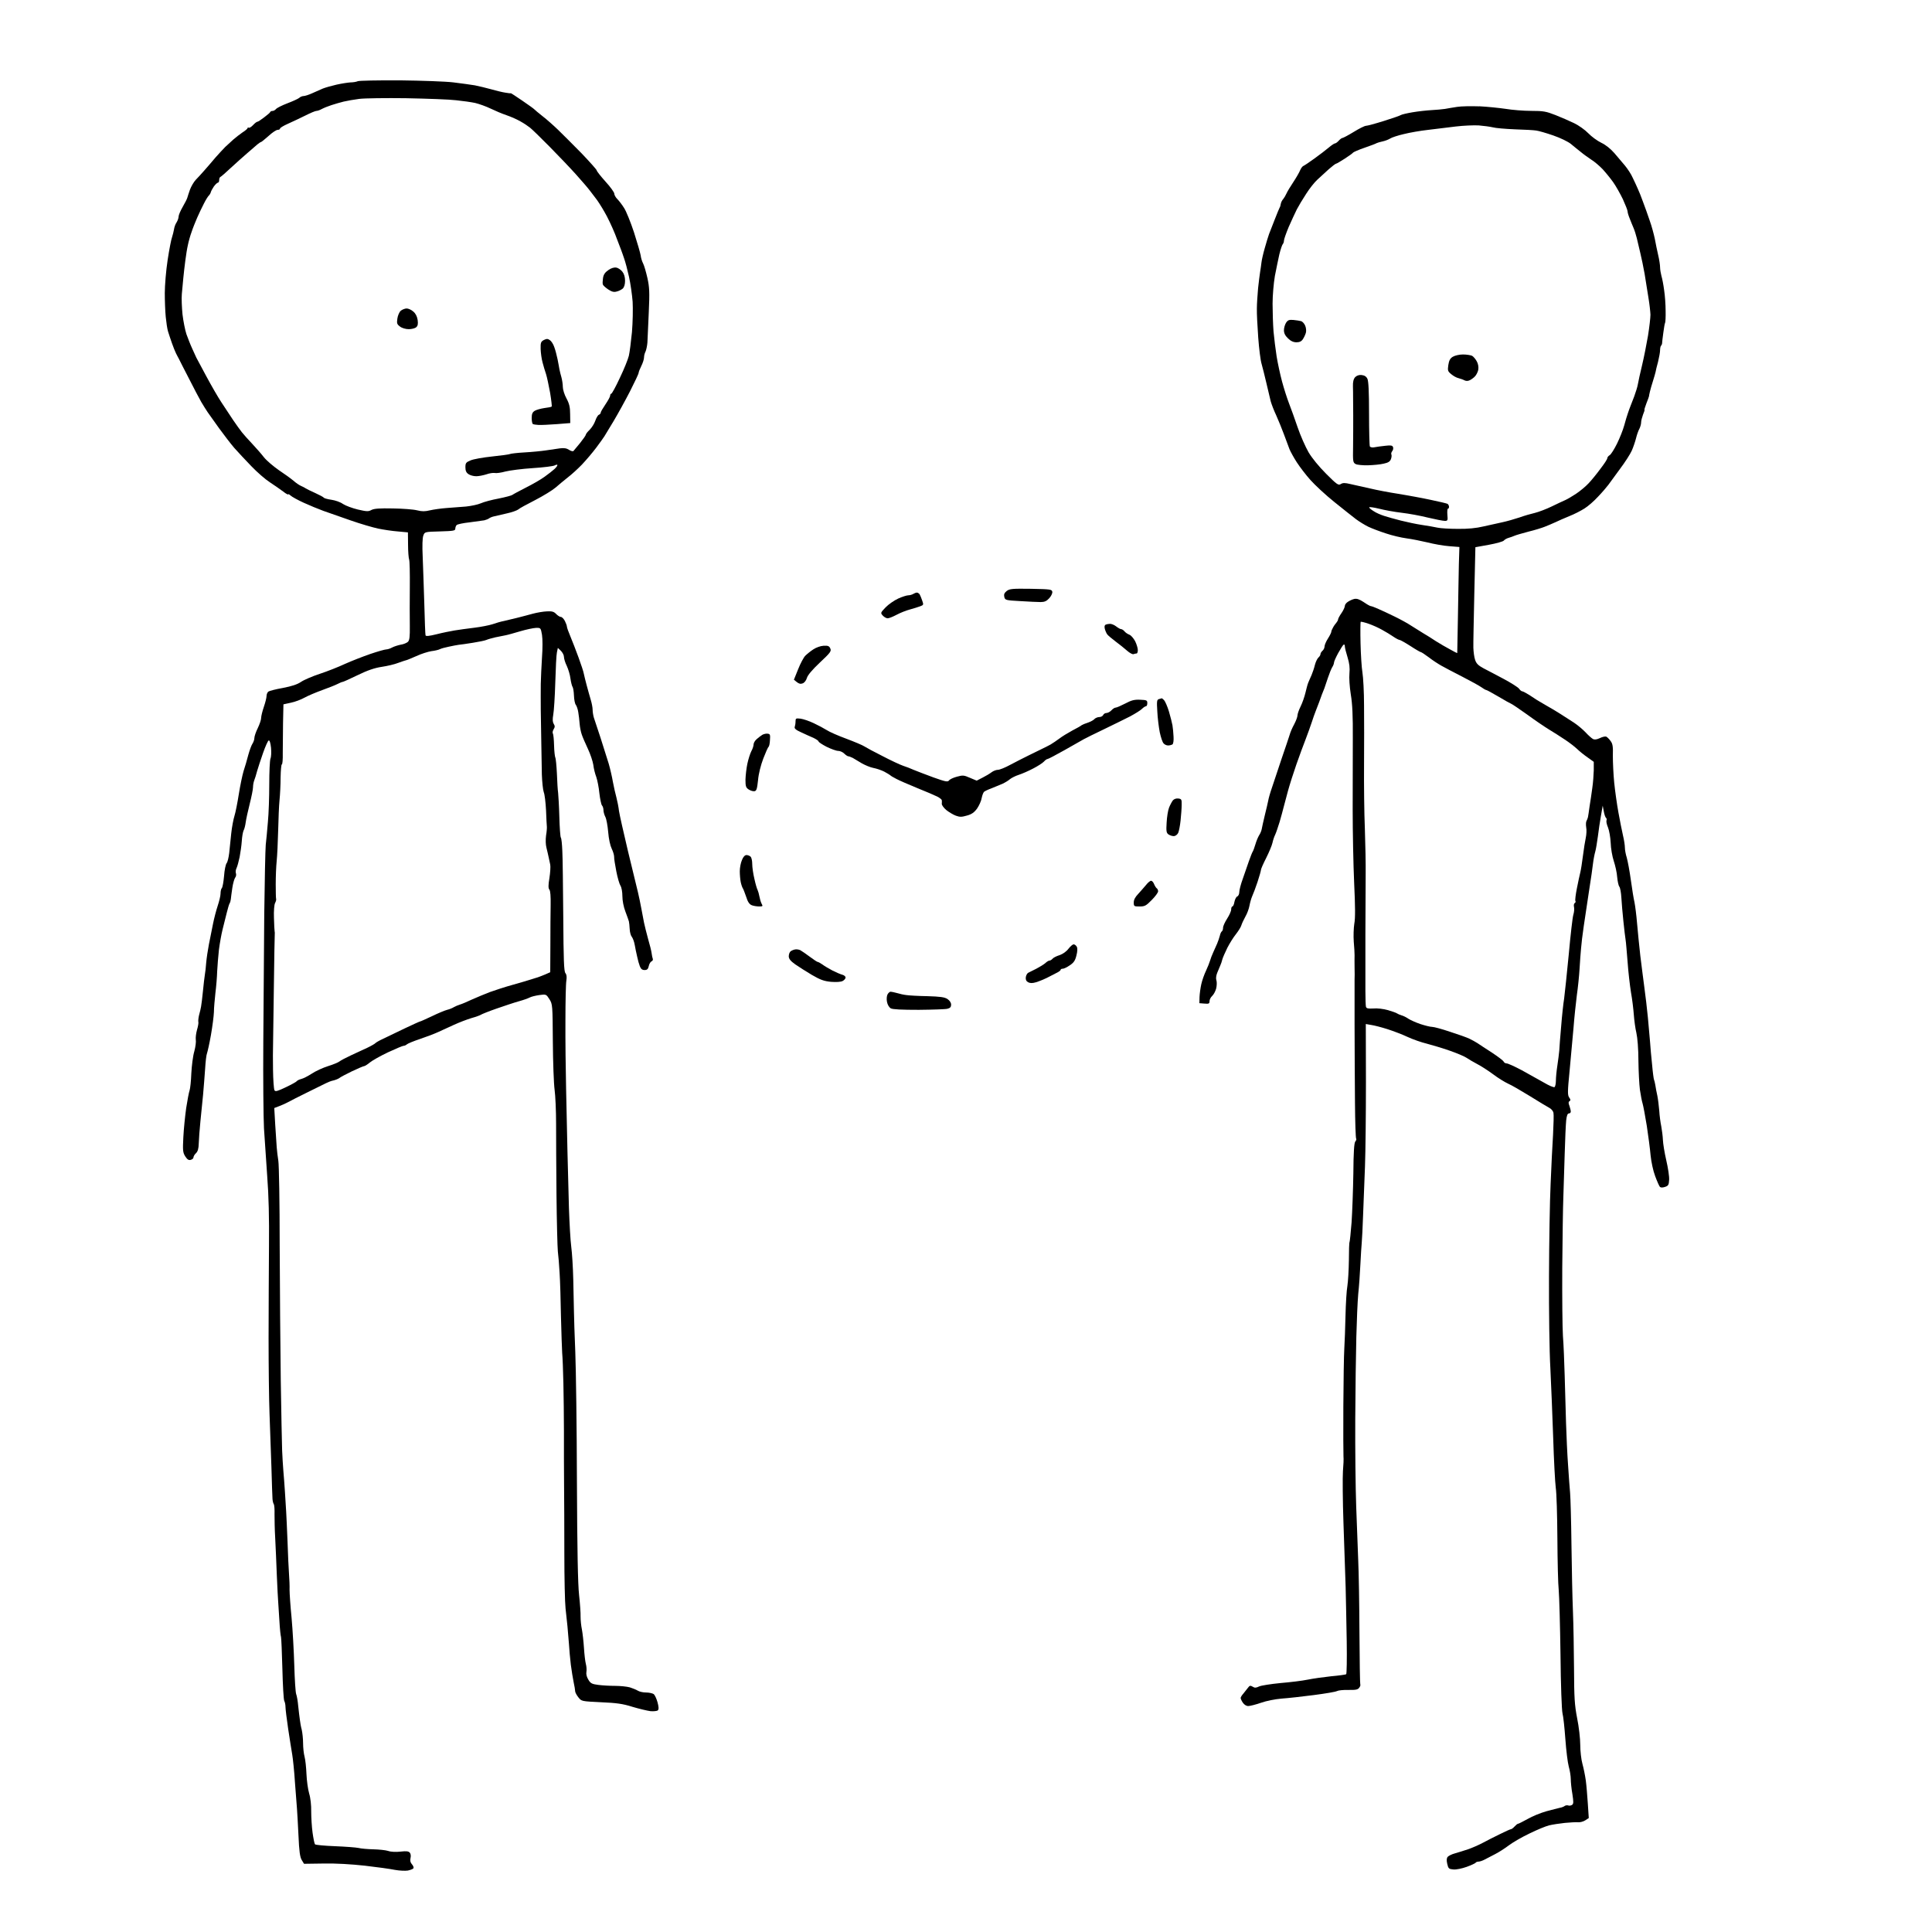 <?xml version="1.0" standalone="no"?>
<!DOCTYPE svg PUBLIC "-//W3C//DTD SVG 20010904//EN"
 "http://www.w3.org/TR/2001/REC-SVG-20010904/DTD/svg10.dtd">
<svg version="1.0" xmlns="http://www.w3.org/2000/svg"
 width="1428pt" height="1428pt" viewBox="0 0 1428 1428"
 preserveAspectRatio="xMidYMid meet">
<g transform="translate(0,1428) scale(0.1,-0.1)"
fill="#000000" stroke="none">
<g>
<path d="M2955 13686 c-159 1 -299 -2 -310 -6 -11 -5 -35 -9 -54 -9 -18 -1
-65 -8 -105 -17 -39 -9 -84 -22 -101 -29 -16 -7 -51 -22 -77 -34 -26 -12 -55
-21 -65 -21 -9 0 -24 -6 -32 -14 -9 -7 -48 -25 -88 -40 -39 -15 -77 -34 -83
-42 -7 -8 -18 -14 -25 -14 -8 0 -15 -3 -17 -7 -1 -5 -22 -23 -45 -40 -23 -18
-46 -33 -51 -33 -5 0 -19 -11 -32 -25 -12 -13 -27 -22 -31 -19 -5 3 -9 2 -9
-3 0 -4 -17 -19 -38 -32 -20 -14 -50 -37 -67 -52 -16 -15 -43 -40 -60 -55 -16
-16 -49 -52 -73 -79 -23 -28 -59 -69 -80 -93 -20 -23 -49 -55 -65 -71 -15 -16
-34 -49 -43 -73 -8 -23 -17 -50 -19 -58 -2 -9 -17 -39 -34 -68 -17 -29 -31
-62 -31 -73 0 -11 -7 -30 -15 -43 -9 -13 -17 -36 -19 -52 -3 -16 -9 -41 -14
-56 -6 -14 -21 -91 -33 -170 -12 -78 -21 -189 -21 -245 0 -56 3 -135 7 -175 4
-40 11 -89 17 -108 6 -19 19 -59 29 -87 10 -29 24 -63 30 -75 7 -13 16 -32 22
-42 5 -10 38 -76 74 -145 35 -69 76 -147 91 -173 15 -25 36 -59 47 -75 11 -15
49 -68 84 -118 36 -49 86 -115 112 -145 27 -30 83 -91 126 -135 43 -45 105
-99 138 -120 33 -22 77 -52 98 -68 20 -16 37 -25 37 -21 0 4 8 0 18 -9 10 -9
53 -33 97 -53 44 -20 109 -47 145 -60 36 -12 126 -44 200 -70 74 -26 167 -53
205 -61 39 -8 104 -18 145 -21 l75 -7 1 -91 c0 -50 4 -99 8 -110 4 -10 6 -102
5 -204 -1 -102 -1 -231 0 -287 1 -79 -2 -105 -14 -117 -9 -8 -32 -18 -53 -21
-20 -4 -49 -13 -64 -21 -14 -8 -34 -14 -43 -14 -10 0 -63 -15 -119 -34 -55
-19 -139 -52 -186 -73 -47 -22 -130 -55 -185 -73 -55 -18 -118 -45 -140 -60
-28 -19 -68 -32 -135 -45 -52 -9 -101 -22 -107 -27 -7 -6 -13 -20 -13 -33 0
-12 -9 -48 -20 -80 -11 -32 -20 -69 -20 -82 0 -13 -11 -46 -25 -75 -14 -28
-25 -61 -25 -73 0 -11 -6 -29 -13 -40 -8 -11 -22 -49 -32 -85 -9 -36 -25 -90
-35 -120 -9 -30 -25 -107 -35 -170 -10 -63 -24 -135 -32 -160 -8 -25 -19 -83
-24 -130 -5 -47 -12 -112 -15 -145 -4 -33 -12 -67 -19 -75 -7 -8 -16 -51 -19
-95 -4 -44 -11 -84 -17 -90 -5 -5 -9 -23 -9 -40 0 -16 -10 -57 -21 -90 -11
-33 -27 -94 -35 -135 -8 -41 -22 -109 -30 -150 -8 -41 -17 -102 -20 -135 -2
-33 -7 -73 -10 -90 -3 -16 -9 -70 -14 -120 -5 -49 -11 -101 -14 -115 -2 -14
-9 -42 -15 -64 -5 -21 -7 -44 -5 -50 2 -6 -2 -32 -10 -58 -7 -25 -11 -58 -9
-72 3 -15 -2 -54 -11 -87 -10 -33 -19 -106 -22 -162 -2 -56 -8 -113 -13 -127
-5 -14 -16 -72 -25 -130 -8 -58 -18 -154 -21 -215 -5 -98 -4 -113 14 -142 15
-23 25 -30 40 -26 12 3 21 11 21 19 0 7 8 21 19 31 13 13 19 33 20 73 1 30 6
102 12 160 6 58 15 148 20 200 5 52 11 138 15 190 3 52 9 104 14 115 4 11 18
72 29 135 11 63 21 140 22 170 0 30 6 93 11 140 6 47 12 119 13 160 2 41 8
113 13 160 6 47 18 114 27 150 9 36 23 91 31 124 8 32 17 63 21 69 4 6 8 20 9
31 1 12 6 49 11 83 5 34 15 68 21 76 7 8 9 22 6 31 -4 10 -2 27 4 39 6 12 16
49 23 82 6 33 14 86 16 118 2 33 8 67 13 78 6 10 13 38 16 61 3 24 17 86 30
138 13 52 24 106 24 122 0 15 4 37 9 50 5 13 15 43 21 68 7 25 27 85 44 134
17 49 36 91 42 93 7 2 13 -18 17 -53 3 -31 2 -67 -4 -81 -5 -13 -9 -99 -9
-191 0 -92 -4 -216 -10 -277 -5 -60 -12 -137 -16 -170 -3 -33 -8 -262 -11
-510 -2 -247 -5 -673 -7 -945 -2 -272 1 -560 5 -640 5 -80 16 -239 24 -355 11
-140 15 -311 13 -515 -1 -168 -3 -474 -3 -680 0 -206 3 -458 7 -560 4 -102 10
-279 14 -395 3 -115 7 -221 8 -235 1 -14 5 -31 9 -37 5 -7 7 -41 6 -75 0 -35
1 -115 5 -178 3 -63 9 -187 12 -275 4 -88 8 -176 10 -195 1 -19 5 -82 9 -140
3 -58 9 -112 12 -120 2 -8 7 -114 10 -235 3 -121 9 -228 14 -237 5 -9 9 -29 9
-45 0 -15 9 -89 20 -163 11 -74 25 -160 30 -190 5 -30 15 -123 20 -205 6 -83
13 -170 15 -195 2 -25 7 -114 11 -197 5 -117 11 -159 24 -181 l17 -28 144 2
c90 2 205 -5 306 -16 88 -10 188 -24 222 -31 33 -6 76 -8 95 -5 19 4 38 11 42
17 3 6 -2 19 -11 29 -12 13 -15 27 -11 46 4 15 2 32 -5 40 -9 11 -26 13 -69 8
-33 -4 -72 -2 -91 5 -19 6 -68 11 -109 12 -41 1 -91 5 -110 10 -19 4 -98 10
-174 13 -77 3 -143 9 -148 14 -4 4 -12 44 -18 87 -6 44 -10 114 -10 156 1 44
-5 100 -15 132 -9 31 -18 96 -20 144 -2 49 -8 106 -14 128 -6 22 -11 67 -11
100 0 33 -5 78 -10 100 -6 22 -12 56 -14 75 -3 19 -8 64 -12 100 -3 36 -10 75
-15 88 -5 12 -11 107 -14 211 -3 105 -12 263 -20 352 -9 89 -15 183 -15 208 1
25 -1 78 -4 116 -3 39 -8 147 -11 240 -4 94 -8 193 -10 220 -2 28 -6 93 -9
145 -3 52 -9 124 -12 160 -3 36 -7 103 -9 150 -2 47 -6 279 -10 515 -3 237 -7
686 -8 1000 0 313 -5 594 -10 625 -5 30 -10 75 -12 100 -2 25 -7 100 -11 167
l-7 123 39 15 c21 8 50 21 64 29 14 8 77 40 140 71 63 31 126 62 140 69 14 7
38 17 55 20 16 4 35 12 42 17 6 6 48 28 93 50 45 21 86 39 92 39 5 0 24 12 42
27 17 14 77 48 134 75 56 26 108 48 115 48 7 0 18 5 23 10 6 6 49 24 97 40 48
16 108 39 134 51 27 12 80 36 118 54 39 18 97 40 130 50 33 9 65 21 70 25 6 4
57 25 115 45 58 20 132 45 165 54 33 9 69 22 80 28 11 6 43 14 71 18 51 7 51
6 75 -31 23 -37 23 -44 25 -313 1 -152 7 -312 13 -356 6 -44 11 -157 11 -250
0 -94 1 -332 3 -530 2 -198 7 -385 10 -415 4 -30 10 -102 13 -160 4 -58 8
-202 10 -320 3 -118 7 -240 9 -270 3 -30 7 -131 9 -225 2 -93 4 -251 4 -350 0
-99 0 -189 0 -200 0 -11 0 -101 1 -200 1 -99 2 -328 2 -509 0 -180 4 -362 9
-405 5 -42 11 -101 14 -131 3 -30 8 -89 11 -130 2 -41 9 -111 14 -155 6 -44
15 -102 21 -130 6 -27 11 -57 11 -66 0 -8 11 -29 24 -45 23 -29 23 -29 167
-36 115 -5 160 -11 233 -34 50 -15 110 -29 133 -32 24 -2 49 1 54 6 8 8 7 25
-2 59 -7 26 -20 54 -28 61 -9 6 -34 12 -57 12 -22 0 -49 6 -60 13 -11 7 -38
18 -60 25 -22 6 -71 11 -108 11 -38 0 -93 3 -124 7 -47 6 -58 11 -74 38 -12
19 -18 41 -15 57 3 15 1 42 -4 60 -5 19 -11 72 -14 119 -3 47 -10 108 -15 135
-6 28 -10 70 -10 95 1 25 -4 97 -11 160 -9 79 -14 339 -16 840 -1 399 -7 829
-12 955 -5 127 -10 262 -10 300 -1 39 -3 144 -5 235 -2 91 -9 201 -15 245 -6
44 -13 172 -17 285 -3 113 -8 302 -11 420 -2 118 -7 325 -10 460 -3 135 -6
362 -5 505 0 143 3 277 7 298 4 25 2 43 -7 54 -11 13 -14 96 -16 417 -2 221
-4 440 -7 487 -2 48 -6 92 -11 98 -4 7 -9 76 -11 154 -2 78 -7 158 -9 177 -3
19 -7 83 -9 142 -3 59 -8 113 -12 119 -3 6 -8 46 -9 89 -1 43 -5 83 -9 89 -4
5 -1 19 6 31 10 16 10 24 0 40 -8 14 -9 33 -3 67 5 27 12 134 15 238 3 105 8
205 12 223 l7 33 22 -21 c12 -12 23 -32 23 -45 0 -13 9 -43 21 -67 11 -24 24
-66 27 -93 4 -28 11 -55 15 -61 5 -6 10 -35 11 -65 1 -30 7 -61 14 -69 6 -8
15 -33 18 -55 4 -22 8 -60 10 -85 2 -25 9 -61 16 -80 6 -19 27 -66 45 -105 18
-38 36 -92 40 -118 3 -27 13 -67 22 -90 8 -23 19 -78 23 -121 5 -43 14 -84 19
-89 6 -6 11 -22 11 -34 0 -13 6 -36 14 -51 8 -15 17 -66 21 -112 4 -51 15
-100 26 -123 10 -20 18 -47 18 -60 -1 -12 7 -60 16 -107 9 -47 23 -95 31 -107
8 -12 14 -47 14 -77 0 -33 9 -79 22 -113 12 -32 24 -65 26 -73 2 -8 5 -34 6
-57 1 -23 8 -49 16 -58 7 -9 17 -35 21 -58 4 -23 12 -62 18 -87 5 -25 14 -57
20 -72 8 -20 17 -28 35 -28 19 0 26 7 31 29 3 16 13 32 20 35 8 3 12 11 10 18
-3 7 -7 27 -9 43 -2 17 -14 64 -26 105 -11 41 -25 95 -30 120 -5 25 -14 72
-20 105 -6 33 -17 87 -25 120 -8 33 -41 170 -74 305 -32 135 -62 268 -66 295
-3 28 -12 73 -19 100 -8 28 -19 79 -26 115 -6 36 -20 97 -31 135 -12 39 -39
124 -60 190 -22 66 -44 134 -50 151 -5 17 -9 43 -9 58 0 15 -6 48 -14 74 -8
26 -21 74 -30 107 -9 33 -18 71 -21 85 -2 14 -20 68 -39 120 -19 52 -46 122
-60 155 -14 33 -26 66 -26 73 0 7 -7 26 -15 42 -9 17 -22 30 -30 30 -8 0 -23
10 -35 22 -16 17 -30 21 -68 19 -27 -1 -73 -9 -103 -17 -30 -8 -81 -22 -114
-30 -33 -8 -78 -19 -100 -24 -22 -4 -60 -15 -85 -24 -25 -8 -85 -20 -135 -26
-49 -6 -115 -15 -145 -20 -30 -5 -90 -17 -133 -28 -56 -14 -80 -16 -82 -8 -2
6 -6 110 -9 231 -4 121 -9 279 -12 350 -4 81 -2 140 5 157 10 27 11 27 123 30
99 3 113 5 113 20 0 10 5 22 10 27 6 6 48 15 95 20 47 6 96 13 109 15 12 3 28
9 35 14 6 5 22 12 36 15 14 3 56 13 95 22 38 8 76 22 85 29 8 8 65 39 126 70
60 31 128 73 150 92 21 19 62 52 89 74 28 21 75 64 106 96 31 33 78 88 105
124 27 36 54 74 61 85 7 11 38 62 69 114 31 52 85 150 120 218 35 69 64 130
64 137 0 6 9 29 20 51 11 22 20 50 20 63 0 13 5 32 11 43 5 11 12 41 14 67 1
26 6 126 10 222 7 150 5 187 -10 255 -10 44 -24 93 -32 108 -8 15 -16 42 -18
60 -3 18 -25 94 -49 169 -25 76 -58 157 -73 180 -15 24 -37 53 -50 66 -13 13
-23 31 -23 41 0 9 -29 50 -65 89 -36 40 -65 77 -65 83 0 5 -51 62 -112 126
-62 63 -140 141 -173 173 -33 32 -85 78 -115 101 -30 24 -57 46 -60 50 -3 4
-43 33 -90 65 -47 32 -85 57 -85 55 0 -2 -18 0 -40 4 -22 3 -69 15 -105 25
-36 10 -90 23 -120 29 -30 5 -102 15 -160 22 -58 7 -235 13 -395 15z m50 -132
c154 -3 319 -9 367 -15 49 -5 112 -14 140 -20 29 -7 80 -25 113 -41 33 -16 87
-39 120 -50 33 -11 79 -32 103 -46 24 -13 55 -34 70 -46 14 -11 80 -75 145
-141 65 -66 153 -158 195 -205 42 -47 88 -100 102 -119 14 -18 34 -45 45 -59
12 -15 40 -58 62 -97 23 -38 58 -113 79 -165 20 -52 40 -104 44 -115 4 -11 15
-40 23 -65 9 -25 25 -85 36 -135 11 -49 23 -133 27 -185 3 -53 1 -152 -5 -225
-7 -71 -17 -150 -23 -175 -6 -25 -35 -98 -66 -162 -30 -65 -59 -118 -64 -118
-4 0 -8 -6 -8 -14 0 -8 -16 -37 -35 -65 -19 -28 -35 -55 -35 -61 0 -6 -6 -13
-14 -16 -7 -3 -19 -23 -26 -44 -7 -21 -26 -51 -41 -66 -16 -15 -29 -32 -29
-37 0 -5 -19 -32 -42 -61 -23 -28 -45 -55 -49 -59 -4 -5 -19 -1 -33 8 -18 12
-37 15 -68 11 -24 -3 -70 -10 -103 -15 -33 -5 -104 -12 -158 -15 -55 -3 -103
-9 -108 -12 -5 -3 -64 -11 -131 -18 -68 -7 -140 -20 -160 -29 -34 -14 -38 -20
-38 -51 0 -25 6 -39 22 -50 12 -9 38 -16 58 -16 19 0 53 7 75 14 22 8 49 12
61 10 12 -3 48 2 80 11 32 8 123 20 202 25 78 5 151 14 162 20 11 6 20 7 20 2
0 -5 -10 -18 -22 -29 -13 -12 -45 -37 -73 -57 -27 -20 -90 -56 -138 -80 -49
-25 -94 -49 -100 -54 -7 -5 -52 -17 -102 -27 -49 -9 -109 -25 -131 -35 -23
-10 -72 -20 -110 -24 -38 -3 -103 -8 -144 -11 -41 -3 -96 -11 -122 -17 -37 -9
-59 -9 -95 0 -27 7 -107 13 -179 14 -98 2 -138 -1 -158 -11 -23 -13 -36 -12
-101 3 -41 10 -90 28 -110 41 -19 14 -57 27 -85 31 -28 4 -53 11 -56 15 -3 5
-31 20 -62 34 -31 14 -64 30 -72 35 -8 6 -25 14 -36 19 -12 5 -37 22 -55 38
-19 16 -67 51 -108 78 -40 28 -90 70 -110 95 -19 25 -59 70 -87 100 -29 30
-63 69 -76 85 -13 17 -42 56 -64 89 -21 32 -60 90 -86 130 -26 39 -76 126
-112 193 -36 68 -70 131 -75 140 -5 10 -19 41 -31 68 -13 28 -31 75 -42 105
-10 30 -23 96 -29 146 -5 51 -8 119 -5 151 3 32 8 85 11 118 3 33 10 92 15
130 5 39 13 90 19 115 5 25 17 68 27 95 9 28 28 75 41 105 13 30 36 78 50 105
14 28 31 55 37 60 6 6 12 16 14 24 2 8 12 27 23 43 11 15 25 28 30 28 5 0 9 9
9 19 0 11 4 21 9 23 5 2 40 32 78 68 39 36 94 85 123 110 29 25 62 53 73 63
11 9 23 17 26 17 3 0 28 20 56 45 27 25 57 45 67 45 10 0 18 4 18 10 0 5 26
21 58 35 31 14 89 41 127 60 39 20 76 35 83 35 8 0 26 6 40 14 15 8 47 21 72
29 25 8 65 20 90 26 25 6 77 15 115 20 39 5 196 7 350 5z m956 -3915 c35 1 36
1 45 -51 5 -31 5 -101 0 -168 -4 -63 -8 -151 -9 -195 -1 -44 0 -132 0 -195 1
-63 3 -173 4 -245 1 -71 3 -175 4 -230 2 -55 8 -113 14 -130 7 -16 14 -77 17
-135 2 -58 5 -112 6 -120 1 -8 -1 -38 -6 -66 -4 -31 -3 -67 3 -90 5 -22 13
-52 16 -69 4 -16 9 -42 12 -56 3 -15 0 -59 -6 -99 -9 -53 -9 -76 0 -86 7 -8
10 -51 9 -111 -1 -54 -2 -188 -2 -299 l-1 -200 -36 -16 c-20 -9 -58 -23 -86
-31 -27 -9 -97 -30 -155 -46 -58 -16 -134 -41 -170 -54 -36 -14 -94 -38 -130
-54 -36 -17 -76 -34 -90 -38 -14 -4 -34 -13 -45 -19 -11 -7 -33 -16 -50 -20
-16 -4 -67 -25 -112 -47 -45 -21 -84 -39 -88 -39 -3 0 -54 -23 -113 -51 -59
-29 -131 -63 -160 -77 -29 -13 -54 -28 -57 -32 -3 -4 -28 -19 -57 -33 -29 -13
-84 -39 -123 -57 -38 -18 -77 -38 -85 -45 -8 -7 -46 -23 -85 -35 -38 -12 -93
-37 -121 -56 -28 -18 -63 -36 -77 -39 -15 -4 -30 -11 -33 -16 -3 -5 -39 -25
-81 -45 -61 -29 -77 -34 -84 -23 -5 8 -10 77 -11 154 -1 77 -1 149 0 160 0 11
3 205 6 430 3 226 6 412 7 415 1 3 0 10 -1 15 -1 6 -4 50 -5 100 -2 53 2 98 8
110 6 11 10 25 8 30 -2 6 -3 55 -3 110 0 55 3 132 7 170 4 39 9 140 11 225 2
85 6 187 10 225 4 39 8 114 8 168 1 53 5 97 9 97 5 0 8 37 7 83 0 45 1 145 2
222 l3 139 55 12 c30 6 75 23 100 37 25 14 84 39 131 56 47 17 98 37 115 46
16 8 32 15 37 15 4 0 54 22 111 50 72 35 124 53 177 61 41 6 97 19 124 30 28
10 54 19 57 19 4 0 37 14 74 30 36 17 87 33 112 37 26 3 55 10 64 15 10 5 39
13 65 18 27 6 59 12 73 14 14 1 61 8 105 15 44 7 89 16 100 21 11 5 40 13 65
19 25 5 59 12 75 15 17 3 66 17 110 30 44 13 96 24 116 25z"/>
<g>
<path d="M4555 12302 c-15 3 -37 -3 -58 -18 -25 -17 -36 -33 -40 -59 -3 -20
-4 -42 -1 -48 2 -7 20 -23 39 -36 26 -17 42 -22 62 -16 16 3 36 14 46 22 11
11 17 31 17 58 0 27 -7 51 -20 67 -11 14 -31 28 -45 30z"/>
</g>
<g>
<path d="M3006 12000 c-13 0 -33 -8 -44 -17 -11 -10 -22 -36 -25 -58 -5 -35
-3 -42 20 -59 14 -11 42 -19 64 -19 21 0 46 6 55 14 12 10 15 24 11 54 -4 26
-15 48 -32 62 -14 13 -37 23 -49 23z"/>
</g>
<g>
<path d="M4064 11766 c-15 11 -24 11 -44 1 -22 -12 -25 -19 -24 -66 1 -29 7
-74 14 -99 7 -26 18 -65 26 -87 7 -22 20 -84 30 -138 9 -54 14 -100 12 -102
-3 -3 -27 -8 -54 -11 -27 -4 -59 -13 -71 -20 -18 -11 -23 -24 -23 -54 0 -21 4
-41 8 -44 5 -3 24 -6 43 -7 19 -1 79 2 134 6 l100 8 -1 66 c0 51 -6 77 -27
116 -15 27 -27 66 -27 85 0 19 -5 51 -10 70 -6 19 -12 46 -15 60 -2 14 -9 48
-14 75 -6 28 -16 68 -24 89 -7 22 -22 45 -33 52z"/>
</g>
</g>
<g>
<path d="M10933 13494 c-59 2 -133 1 -163 -4 -30 -5 -71 -11 -90 -15 -19 -3
-64 -7 -100 -9 -36 -2 -99 -9 -140 -16 -41 -7 -79 -16 -85 -20 -5 -4 -62 -24
-126 -44 -64 -20 -123 -36 -133 -36 -9 0 -50 -20 -90 -45 -41 -25 -79 -45 -84
-45 -5 0 -17 -9 -27 -20 -10 -11 -22 -20 -28 -20 -5 0 -26 -14 -46 -31 -20
-17 -67 -53 -106 -81 -38 -28 -75 -52 -82 -55 -6 -2 -17 -17 -23 -31 -6 -15
-28 -54 -50 -87 -22 -33 -45 -71 -51 -85 -6 -14 -17 -32 -24 -41 -8 -8 -16
-24 -18 -35 -1 -10 -5 -23 -9 -29 -3 -5 -19 -44 -35 -85 -16 -41 -36 -91 -43
-110 -7 -19 -21 -66 -32 -105 -11 -38 -22 -86 -24 -105 -2 -19 -7 -51 -10 -70
-3 -19 -10 -73 -15 -120 -4 -47 -9 -114 -9 -150 -1 -36 4 -132 10 -215 6 -82
17 -170 25 -195 7 -25 23 -88 35 -140 12 -52 27 -113 32 -135 6 -22 24 -69 41
-105 16 -36 42 -99 57 -140 15 -41 34 -91 41 -110 8 -19 32 -63 54 -97 22 -34
67 -93 100 -130 33 -37 112 -111 177 -163 65 -52 137 -110 160 -127 24 -18 66
-44 93 -57 28 -13 86 -35 130 -49 44 -15 112 -31 150 -36 39 -5 108 -19 155
-30 47 -12 119 -25 161 -28 l76 -6 -4 -126 c-1 -69 -5 -245 -7 -391 -3 -146
-5 -266 -5 -267 -1 -1 -25 11 -53 27 -29 15 -76 43 -105 61 -28 19 -70 45 -94
59 -23 14 -63 39 -88 55 -25 17 -80 47 -121 67 -41 20 -96 46 -122 57 -26 12
-51 21 -56 21 -5 0 -29 13 -53 30 -32 21 -51 27 -69 23 -14 -3 -35 -13 -47
-21 -13 -8 -23 -22 -23 -31 0 -9 -11 -33 -25 -53 -14 -20 -25 -41 -25 -47 0
-5 -6 -16 -12 -23 -7 -8 -19 -24 -25 -36 -7 -12 -13 -26 -13 -32 0 -6 -11 -28
-25 -50 -14 -22 -25 -48 -25 -59 0 -10 -7 -24 -15 -31 -8 -7 -15 -18 -15 -25
0 -7 -7 -18 -15 -25 -8 -7 -20 -31 -26 -54 -5 -22 -17 -57 -25 -76 -9 -19 -19
-44 -24 -55 -5 -11 -14 -45 -21 -75 -7 -30 -23 -76 -36 -102 -13 -26 -23 -56
-23 -66 0 -11 -11 -40 -24 -65 -14 -25 -29 -60 -34 -79 -6 -18 -32 -98 -60
-178 -27 -80 -59 -176 -71 -213 -13 -37 -25 -80 -27 -94 -3 -15 -14 -63 -25
-107 -11 -45 -21 -91 -23 -103 -2 -12 -10 -33 -19 -46 -8 -13 -21 -43 -28 -68
-7 -24 -16 -48 -20 -54 -4 -5 -16 -37 -28 -70 -11 -33 -32 -91 -45 -130 -14
-38 -26 -83 -26 -98 0 -15 -7 -30 -15 -33 -8 -3 -17 -21 -21 -40 -3 -19 -10
-34 -15 -34 -5 0 -9 -10 -9 -22 0 -13 -14 -43 -30 -68 -16 -25 -30 -55 -30
-67 0 -12 -4 -24 -9 -27 -5 -3 -12 -18 -15 -33 -4 -16 -13 -41 -20 -58 -7 -16
-20 -46 -29 -65 -9 -19 -19 -46 -23 -60 -4 -14 -17 -47 -30 -75 -13 -27 -29
-72 -35 -100 -6 -27 -12 -70 -13 -95 l-1 -45 38 -3 c32 -3 37 0 37 18 0 12 9
29 19 38 11 10 24 34 30 55 5 21 6 48 2 60 -5 13 -3 35 6 57 8 19 18 44 23 55
5 11 12 31 15 45 4 14 21 52 37 85 17 33 45 78 63 100 17 22 36 51 40 65 4 14
18 43 30 65 13 22 26 58 30 80 4 22 13 54 20 70 8 17 26 65 40 107 14 42 25
82 25 88 0 7 17 46 39 89 21 42 42 92 46 111 4 19 13 46 20 60 7 14 21 57 33
95 11 39 25 88 30 110 6 22 20 76 32 120 12 44 40 132 62 195 22 63 53 147 68
185 15 39 35 95 45 125 10 30 23 69 30 85 7 17 18 46 25 65 7 19 16 45 21 58
5 12 13 32 18 45 4 12 16 47 26 77 10 30 24 65 31 77 8 12 14 28 14 36 0 7 14
39 31 70 17 31 35 59 40 62 5 4 9 -2 9 -12 0 -10 9 -46 20 -81 14 -46 18 -78
14 -120 -3 -33 1 -97 10 -154 12 -71 16 -161 15 -325 0 -126 -1 -363 -1 -528
0 -165 5 -409 11 -543 8 -170 9 -260 1 -300 -5 -31 -7 -91 -4 -132 4 -41 6
-86 6 -100 -1 -14 0 -54 0 -90 1 -36 1 -76 0 -90 0 -14 0 -164 0 -335 0 -170
2 -428 3 -573 1 -145 5 -266 9 -269 3 -3 0 -13 -7 -21 -8 -11 -13 -78 -14
-236 -2 -122 -8 -284 -13 -360 -6 -77 -13 -142 -15 -146 -3 -4 -5 -65 -5 -136
-1 -71 -6 -156 -11 -188 -6 -33 -12 -132 -14 -220 -2 -89 -6 -199 -9 -246 -3
-47 -6 -238 -7 -425 -1 -187 0 -353 1 -370 2 -16 0 -66 -4 -110 -3 -44 -2
-217 4 -385 6 -168 13 -379 16 -470 2 -91 6 -272 8 -403 2 -130 0 -239 -4
-242 -5 -3 -55 -10 -112 -15 -56 -6 -134 -17 -173 -25 -38 -8 -128 -19 -200
-25 -71 -7 -143 -18 -158 -25 -23 -11 -33 -12 -48 -2 -17 10 -23 9 -35 -8 -8
-11 -24 -30 -34 -43 -11 -12 -20 -27 -20 -32 0 -6 7 -22 16 -35 10 -15 26 -25
40 -25 14 0 56 11 94 24 39 14 105 27 152 31 46 3 153 15 238 26 85 11 163 24
173 30 9 5 47 9 84 8 53 -1 69 2 79 16 8 10 11 21 8 26 -2 4 -5 178 -6 386 -1
208 -5 446 -9 528 -3 83 -10 263 -15 400 -5 138 -8 428 -7 645 1 217 5 492 8
610 3 119 9 260 14 315 6 55 13 154 16 220 3 66 8 138 10 160 2 22 7 114 10
205 4 91 10 253 14 360 4 107 7 388 7 623 l-1 428 40 -7 c22 -3 76 -17 120
-31 44 -14 112 -40 150 -58 39 -18 102 -40 140 -49 39 -10 115 -33 170 -52 55
-19 111 -43 125 -53 15 -10 48 -30 75 -44 28 -14 81 -48 119 -76 38 -29 89
-60 113 -71 24 -10 96 -52 161 -92 64 -40 129 -79 144 -87 14 -7 28 -24 30
-36 3 -13 1 -85 -3 -161 -5 -77 -13 -240 -18 -364 -6 -124 -11 -432 -12 -685
-1 -253 3 -557 10 -675 6 -118 15 -351 21 -516 5 -166 14 -332 19 -370 6 -38
11 -206 12 -374 1 -168 5 -341 10 -385 4 -44 10 -258 13 -475 2 -222 9 -412
15 -435 6 -22 15 -107 21 -190 6 -82 17 -173 25 -202 8 -28 15 -70 15 -93 0
-22 5 -73 12 -111 9 -59 9 -72 -3 -80 -8 -5 -20 -7 -28 -4 -7 3 -19 1 -25 -3
-6 -5 -22 -12 -36 -14 -14 -3 -59 -15 -101 -26 -42 -12 -104 -37 -138 -57 -35
-19 -66 -35 -70 -35 -5 0 -16 -9 -26 -20 -10 -11 -22 -20 -26 -20 -5 0 -41
-16 -81 -36 -40 -19 -98 -49 -128 -65 -30 -16 -80 -38 -110 -48 -30 -10 -74
-24 -96 -30 -23 -6 -47 -18 -54 -26 -8 -10 -9 -26 -3 -52 8 -35 12 -38 46 -41
20 -2 63 7 97 19 33 12 63 26 66 30 3 5 13 9 22 9 9 0 31 7 47 16 17 9 51 27
77 40 26 13 71 42 100 64 29 22 98 62 153 88 55 27 120 54 145 60 25 6 77 14
115 18 39 4 83 6 98 5 15 -2 40 5 54 14 l26 17 -7 107 c-4 58 -10 135 -15 171
-5 36 -16 91 -25 123 -9 32 -16 95 -16 140 0 45 -10 134 -23 197 -19 99 -22
150 -23 365 -1 138 -4 329 -8 425 -4 96 -9 319 -11 495 -2 176 -7 347 -10 380
-3 33 -10 125 -15 205 -6 80 -12 219 -15 310 -3 91 -7 248 -10 350 -3 102 -8
235 -13 295 -4 61 -6 288 -5 505 2 217 5 451 8 520 2 69 7 213 10 320 3 107 8
219 11 248 4 36 10 52 20 52 8 0 14 6 14 14 0 8 -5 27 -10 42 -8 20 -8 29 1
35 9 5 8 12 -3 27 -12 18 -12 43 3 194 9 95 22 238 29 318 6 80 18 190 25 245
8 55 17 143 20 195 3 52 8 120 11 150 2 30 11 105 20 165 9 61 25 169 36 240
11 72 21 137 22 145 1 8 6 42 10 75 4 33 12 74 17 90 5 17 13 66 19 110 5 44
16 114 23 155 l13 75 8 -42 c4 -24 12 -45 16 -48 5 -3 7 -12 4 -19 -3 -8 2
-31 11 -52 9 -22 18 -73 20 -114 1 -41 12 -102 23 -135 11 -33 23 -86 25 -118
3 -32 10 -64 16 -71 6 -7 13 -44 15 -82 2 -38 9 -116 15 -174 6 -58 13 -118
16 -135 3 -16 9 -91 15 -165 5 -74 17 -175 25 -225 9 -49 18 -124 21 -165 3
-41 11 -102 19 -135 8 -35 15 -119 15 -205 1 -80 6 -176 11 -215 6 -38 14 -84
20 -102 5 -17 19 -91 31 -165 11 -73 24 -171 28 -218 5 -49 19 -115 34 -154
14 -38 30 -74 35 -79 6 -6 20 -6 38 0 24 8 28 15 30 52 2 23 -8 88 -21 144
-13 56 -24 124 -25 151 -1 27 -7 72 -12 100 -6 28 -13 80 -15 116 -3 36 -9 85
-14 110 -6 25 -12 60 -15 79 -3 19 -8 37 -10 41 -2 3 -9 53 -14 111 -6 57 -13
132 -15 167 -3 35 -10 116 -16 180 -6 64 -18 164 -26 222 -8 58 -21 164 -30
235 -8 72 -19 180 -24 240 -5 61 -14 130 -19 155 -6 25 -18 99 -27 165 -9 66
-23 140 -30 165 -8 25 -14 58 -14 74 0 17 -6 57 -14 90 -8 34 -23 111 -34 171
-11 61 -25 160 -31 220 -6 61 -10 149 -10 196 2 71 -1 91 -17 112 -10 14 -25
29 -32 32 -8 3 -29 -2 -47 -11 -24 -11 -39 -13 -52 -6 -10 6 -34 27 -54 49
-20 21 -58 53 -85 71 -27 18 -72 47 -101 65 -28 18 -75 46 -104 62 -29 17 -59
35 -68 40 -9 6 -35 23 -58 38 -24 15 -47 27 -52 27 -6 0 -16 9 -23 19 -8 11
-59 43 -113 72 -55 29 -122 65 -150 79 -39 21 -53 35 -62 62 -7 20 -12 60 -13
90 -1 29 3 208 7 398 l8 345 100 18 c55 10 105 24 110 31 6 7 21 16 35 20 14
4 34 11 45 16 11 5 57 18 102 30 46 11 100 28 120 36 21 8 56 23 78 33 22 11
69 31 105 46 36 14 86 40 111 56 26 16 71 55 100 87 30 31 64 71 76 87 12 17
51 70 87 119 37 49 76 110 87 135 11 25 25 66 31 90 6 25 17 57 25 71 7 14 13
35 13 48 0 12 7 38 14 57 8 19 13 35 11 35 -3 0 4 21 14 48 10 26 19 49 19 52
0 3 3 19 7 35 4 17 14 53 23 80 9 28 17 57 19 66 1 8 9 42 18 74 8 33 15 71
15 85 0 15 3 30 7 34 4 4 8 13 8 19 0 7 4 41 9 77 5 36 10 69 13 73 3 5 5 45
4 90 0 45 -5 114 -11 152 -5 39 -14 86 -20 105 -5 19 -10 48 -10 64 0 16 -6
57 -14 90 -8 34 -19 88 -25 121 -7 33 -23 94 -38 135 -14 41 -36 104 -50 140
-13 36 -30 79 -38 95 -7 17 -24 53 -37 80 -12 28 -39 68 -58 91 -19 22 -55 64
-78 92 -28 32 -64 61 -96 76 -29 14 -72 45 -97 71 -24 25 -71 58 -104 74 -33
16 -95 43 -138 60 -69 27 -89 31 -180 31 -56 0 -141 7 -189 15 -48 7 -136 16
-195 19z m-3 -141 c36 -3 82 -9 103 -14 21 -6 95 -12 165 -15 70 -2 141 -6
157 -9 17 -2 73 -18 125 -36 55 -19 110 -46 131 -63 20 -17 54 -44 74 -60 20
-17 56 -42 78 -57 23 -14 60 -46 83 -70 22 -24 57 -67 77 -95 20 -28 52 -85
72 -126 19 -42 35 -82 35 -91 0 -8 7 -32 16 -53 8 -22 21 -52 28 -69 7 -16 18
-50 24 -75 6 -25 18 -74 26 -110 9 -36 23 -105 32 -155 8 -49 21 -128 28 -175
8 -47 14 -103 15 -126 0 -22 -8 -92 -18 -155 -11 -63 -30 -161 -44 -219 -14
-58 -28 -121 -31 -140 -3 -19 -16 -60 -27 -90 -12 -30 -25 -64 -29 -75 -4 -11
-13 -33 -18 -50 -6 -16 -18 -57 -27 -90 -9 -33 -33 -93 -53 -134 -20 -40 -44
-79 -54 -85 -10 -6 -18 -16 -18 -23 0 -7 -22 -41 -50 -77 -27 -37 -66 -85 -87
-107 -21 -23 -63 -58 -93 -78 -30 -20 -66 -41 -80 -47 -14 -6 -59 -27 -100
-47 -41 -20 -97 -41 -125 -48 -27 -6 -79 -21 -115 -34 -36 -12 -92 -28 -125
-35 -33 -7 -96 -21 -140 -31 -54 -13 -115 -19 -190 -18 -60 0 -128 4 -150 9
-22 5 -74 14 -115 20 -41 6 -111 21 -155 32 -44 11 -100 27 -125 35 -25 8 -60
23 -77 35 -18 11 -33 23 -33 28 0 4 33 0 73 -10 39 -10 115 -24 167 -30 52 -6
140 -22 195 -36 55 -13 111 -24 124 -24 21 0 23 3 19 45 -2 25 0 45 4 45 5 0
8 6 8 14 0 8 -5 18 -11 22 -6 3 -63 17 -127 30 -64 14 -171 33 -237 44 -66 10
-160 28 -210 40 -49 11 -114 26 -143 32 -41 10 -57 10 -72 0 -18 -11 -29 -3
-108 76 -53 53 -104 115 -130 159 -23 40 -60 123 -81 185 -21 62 -50 142 -64
178 -14 36 -37 108 -51 160 -14 52 -32 136 -40 185 -8 50 -18 133 -23 185 -4
52 -7 145 -7 205 0 61 8 152 17 205 10 52 25 124 33 160 9 36 20 69 25 75 5 5
9 17 9 26 0 10 16 55 35 101 20 45 47 104 60 130 13 25 44 77 69 115 24 38 61
85 83 105 21 19 59 54 84 77 25 22 50 41 54 41 4 0 33 17 64 37 31 20 59 40
62 45 3 4 41 21 85 36 43 15 84 30 89 34 6 3 26 9 45 13 19 4 44 14 55 21 12
8 57 23 101 33 43 11 124 25 179 31 55 7 147 18 205 25 58 7 134 10 170 8z
m-815 -3683 c29 -10 74 -30 100 -45 26 -14 64 -37 84 -51 19 -13 40 -24 46
-24 5 0 41 -20 80 -45 38 -25 73 -45 77 -45 4 0 30 -17 58 -38 28 -22 70 -49
93 -62 23 -13 93 -50 156 -82 62 -32 126 -67 141 -78 15 -11 31 -20 35 -20 5
0 44 -22 89 -48 45 -27 88 -51 96 -54 8 -3 61 -39 117 -79 56 -41 128 -90 159
-109 32 -19 85 -53 118 -75 34 -22 75 -54 92 -70 17 -17 52 -45 78 -63 l46
-33 0 -62 c-1 -34 -5 -93 -11 -132 -5 -38 -14 -99 -20 -135 -5 -36 -10 -72
-12 -80 -2 -9 -7 -21 -11 -28 -4 -7 -5 -28 -2 -47 4 -18 2 -53 -3 -77 -5 -24
-15 -83 -21 -133 -6 -49 -15 -106 -20 -125 -5 -19 -16 -72 -25 -117 -9 -45
-14 -87 -11 -92 4 -5 1 -13 -5 -16 -6 -4 -8 -17 -5 -29 3 -13 1 -38 -5 -57 -6
-19 -21 -151 -34 -294 -14 -143 -29 -289 -34 -325 -6 -36 -16 -128 -22 -205
-7 -77 -13 -158 -14 -180 -2 -22 -8 -71 -14 -110 -6 -38 -11 -89 -11 -112 0
-23 -5 -45 -10 -48 -6 -4 -41 11 -78 33 -37 21 -110 62 -163 91 -53 28 -103
51 -113 51 -9 0 -19 6 -22 13 -3 8 -42 37 -87 67 -45 29 -93 60 -107 70 -14 9
-41 24 -60 33 -19 9 -83 32 -143 51 -59 20 -118 36 -132 36 -14 0 -53 10 -87
21 -35 12 -74 30 -88 39 -14 10 -36 21 -50 25 -14 4 -29 11 -35 15 -5 4 -36
15 -67 24 -32 9 -79 15 -107 12 -40 -2 -51 0 -55 13 -2 9 -4 61 -4 116 0 55 0
244 0 420 1 176 2 376 2 445 1 69 -2 220 -6 335 -5 116 -7 327 -6 470 1 143 1
341 0 440 0 99 -6 209 -12 245 -6 36 -12 133 -14 217 -2 84 -1 154 1 157 3 2
29 -4 58 -14z"/>
<g>
<path d="M9561 11915 c-33 3 -42 -1 -55 -20 -9 -14 -16 -39 -16 -56 0 -22 9
-40 30 -60 20 -20 40 -29 63 -29 22 0 37 7 47 23 8 12 18 33 22 47 4 14 2 37
-5 53 -6 15 -20 30 -29 33 -10 3 -36 7 -57 9z"/>
</g>
<g>
<path d="M10813 11660 c-27 0 -60 -8 -75 -17 -20 -12 -28 -28 -33 -61 -6 -41
-4 -47 22 -68 15 -13 39 -26 53 -29 14 -4 33 -10 42 -15 10 -6 25 -7 35 -3 10
3 28 15 40 26 13 11 25 35 29 52 4 21 0 44 -10 63 -9 17 -25 36 -35 42 -11 5
-41 10 -68 10z"/>
</g>
<g>
<path d="M10064 11508 c-20 2 -36 -4 -48 -16 -12 -14 -17 -35 -16 -68 1 -27 1
-60 1 -74 0 -14 1 -77 1 -140 0 -63 0 -168 -1 -232 -2 -109 -1 -117 19 -128
11 -6 53 -10 92 -9 39 1 91 6 115 12 33 7 47 15 54 34 5 13 6 29 3 34 -3 6 0
16 6 24 7 8 10 22 6 31 -5 12 -16 14 -58 9 -29 -3 -65 -8 -80 -11 -14 -3 -29
0 -33 6 -3 5 -6 115 -6 243 0 163 -4 240 -12 257 -8 17 -22 26 -43 28z"/>
</g>
</g>
<g>
<path d="M7620 9928 c-139 2 -157 0 -179 -16 -18 -15 -22 -25 -18 -44 6 -24
10 -25 119 -31 62 -4 130 -7 150 -7 28 0 44 7 63 28 14 15 24 36 23 47 -3 19
-12 20 -158 23z"/>
</g>
<g>
<path d="M6777 9900 c-7 0 -19 -5 -27 -10 -8 -5 -25 -10 -36 -10 -12 0 -46
-11 -75 -24 -30 -14 -72 -43 -93 -65 -38 -40 -39 -41 -21 -61 10 -11 26 -20
36 -20 10 0 40 12 66 26 26 14 71 32 98 39 28 8 62 18 77 24 25 9 25 12 14 43
-6 18 -15 39 -19 46 -5 6 -14 12 -20 12z"/>
</g>
<g>
<path d="M8205 9669 c-11 0 -26 -3 -32 -6 -9 -3 -11 -14 -7 -31 4 -15 12 -33
18 -41 6 -8 33 -31 61 -52 27 -20 66 -51 85 -68 19 -17 41 -29 48 -26 8 3 18
5 23 5 5 0 9 11 9 25 0 14 -9 44 -20 66 -12 22 -31 44 -43 48 -13 5 -29 16
-36 25 -7 9 -19 16 -25 16 -6 0 -22 9 -36 20 -14 11 -34 19 -45 19z"/>
</g>
<g>
<path d="M6087 9507 c-22 -1 -55 -13 -76 -27 -20 -13 -46 -34 -59 -47 -12 -12
-36 -57 -53 -100 l-31 -77 21 -17 c16 -13 28 -16 44 -10 13 5 26 22 31 40 6
21 40 61 96 114 78 73 86 84 77 104 -8 18 -17 22 -50 20z"/>
</g>
<g>
<path d="M8587 9119 c-1 -1 -10 -3 -20 -6 -16 -4 -18 -14 -13 -91 2 -48 11
-117 18 -154 8 -37 20 -74 28 -82 7 -9 22 -16 34 -16 11 0 26 4 32 8 6 4 10
28 8 57 -1 28 -5 65 -8 84 -3 18 -15 64 -26 102 -11 37 -28 75 -36 84 -8 8
-16 14 -17 14z"/>
</g>
<g>
<path d="M8427 9108 c-43 2 -65 -4 -110 -28 -31 -16 -63 -30 -70 -30 -8 0 -22
-9 -32 -20 -10 -11 -27 -20 -37 -20 -10 0 -21 -7 -24 -15 -4 -8 -16 -15 -29
-15 -12 0 -28 -7 -35 -14 -6 -8 -28 -20 -48 -27 -20 -6 -41 -15 -47 -19 -5 -5
-37 -23 -70 -40 -33 -18 -76 -44 -95 -59 -19 -14 -48 -34 -65 -44 -16 -9 -46
-24 -65 -33 -19 -9 -64 -31 -100 -49 -36 -18 -96 -48 -133 -68 -38 -21 -79
-37 -91 -37 -13 0 -34 -8 -47 -18 -13 -10 -43 -28 -67 -40 l-43 -22 -50 21
c-45 20 -53 20 -97 8 -26 -7 -52 -19 -58 -28 -10 -12 -25 -9 -115 23 -57 21
-122 46 -144 55 -22 10 -58 24 -80 31 -21 7 -90 39 -151 71 -62 31 -123 64
-135 72 -13 9 -73 34 -134 57 -60 22 -126 51 -145 64 -19 12 -62 35 -94 50
-33 16 -77 31 -98 34 -35 4 -38 3 -38 -21 0 -14 -3 -32 -6 -40 -4 -11 9 -23
48 -40 29 -14 70 -32 91 -41 20 -10 37 -21 37 -26 0 -5 27 -23 60 -40 33 -16
71 -30 85 -30 14 0 34 -9 45 -20 11 -11 25 -20 30 -20 6 0 20 -6 33 -12 12 -7
42 -25 67 -40 25 -14 63 -30 85 -34 22 -4 58 -16 80 -27 22 -12 42 -24 45 -27
3 -4 23 -16 45 -27 22 -12 92 -42 155 -68 63 -25 130 -54 148 -63 17 -9 33
-21 33 -27 1 -5 1 -17 0 -26 -1 -9 14 -30 33 -46 20 -16 52 -35 71 -42 30 -11
44 -10 82 1 34 9 54 23 75 52 15 22 31 57 34 78 4 20 12 41 18 46 6 5 31 17
56 26 25 10 61 25 80 33 19 9 44 24 55 34 11 9 40 24 65 32 25 8 73 29 107 47
33 17 69 40 79 51 9 10 21 19 27 19 5 0 62 30 126 66 64 36 127 72 141 80 14
8 81 41 150 74 69 33 155 76 193 95 37 20 76 44 87 55 11 11 25 20 30 20 6 0
10 10 10 23 0 21 -5 23 -53 25z"/>
</g>
<g>
<path d="M5675 8857 c-11 2 -29 -2 -40 -8 -11 -7 -30 -21 -42 -32 -13 -11 -23
-29 -23 -39 0 -11 -7 -33 -17 -51 -9 -18 -22 -59 -29 -92 -7 -33 -13 -86 -14
-117 0 -50 3 -60 25 -74 13 -8 32 -14 42 -12 15 3 19 18 26 82 4 47 20 110 39
160 17 44 34 83 39 86 4 3 9 25 10 50 3 39 1 45 -16 47z"/>
</g>
<g>
<path d="M8709 8378 c-15 2 -32 -4 -40 -14 -7 -9 -20 -33 -28 -53 -8 -20 -16
-70 -18 -111 -4 -62 -2 -76 13 -87 10 -7 27 -13 39 -13 13 0 26 10 33 23 6 12
14 54 18 92 4 39 8 90 8 115 1 41 -1 45 -25 48z"/>
</g>
<g>
<path d="M5517 7960 c-11 0 -24 -13 -33 -37 -9 -20 -16 -57 -16 -82 0 -25 3
-62 7 -81 4 -19 11 -39 15 -45 4 -5 15 -34 25 -63 12 -39 24 -56 42 -63 13 -5
38 -9 54 -9 27 0 29 2 18 21 -6 12 -13 36 -16 53 -3 17 -9 38 -13 47 -5 8 -16
46 -24 83 -9 37 -16 86 -16 110 0 23 -5 47 -12 54 -7 7 -20 12 -31 12z"/>
</g>
<g>
<path d="M8508 7770 c-7 0 -24 -14 -38 -32 -14 -17 -40 -46 -57 -65 -22 -23
-33 -43 -33 -63 0 -29 2 -30 43 -30 38 0 48 5 90 48 26 26 47 55 47 64 0 9 -5
20 -11 23 -5 4 -14 18 -19 31 -5 13 -15 24 -22 24z"/>
</g>
<g>
<path d="M7936 7300 c-8 0 -25 -15 -39 -33 -15 -20 -42 -39 -66 -47 -23 -7
-46 -19 -52 -27 -6 -7 -16 -13 -22 -13 -6 0 -20 -8 -31 -19 -12 -10 -41 -28
-66 -41 -25 -12 -52 -26 -60 -30 -8 -4 -16 -19 -18 -33 -2 -18 3 -29 17 -37
15 -8 32 -8 59 0 20 6 60 22 87 36 28 14 60 31 72 37 13 7 23 15 23 20 0 4 7
7 16 7 8 0 31 11 51 25 29 19 40 35 49 72 8 31 9 54 3 65 -5 10 -16 18 -23 18z"/>
</g>
<g>
<path d="M5915 7257 c-11 5 -29 8 -40 5 -11 -2 -26 -9 -32 -14 -7 -6 -13 -22
-13 -37 1 -19 13 -34 48 -59 26 -18 81 -53 123 -78 62 -36 89 -46 141 -51 41
-3 72 -1 86 6 12 6 22 18 22 26 0 8 -12 18 -26 21 -14 4 -47 18 -72 31 -26 14
-59 33 -73 44 -15 10 -30 19 -35 19 -4 0 -30 17 -58 38 -28 21 -60 43 -71 49z"/>
</g>
<g>
<path d="M6583 6950 c-7 0 -17 -9 -23 -20 -6 -11 -8 -36 -4 -55 4 -21 15 -40
28 -48 14 -8 80 -11 207 -11 102 1 198 4 212 8 20 5 27 13 27 30 0 15 -10 30
-27 42 -22 14 -53 18 -148 21 -66 1 -136 5 -155 8 -19 2 -51 9 -70 15 -19 5
-40 10 -47 10z"/>
</g>
</g>
</svg>
